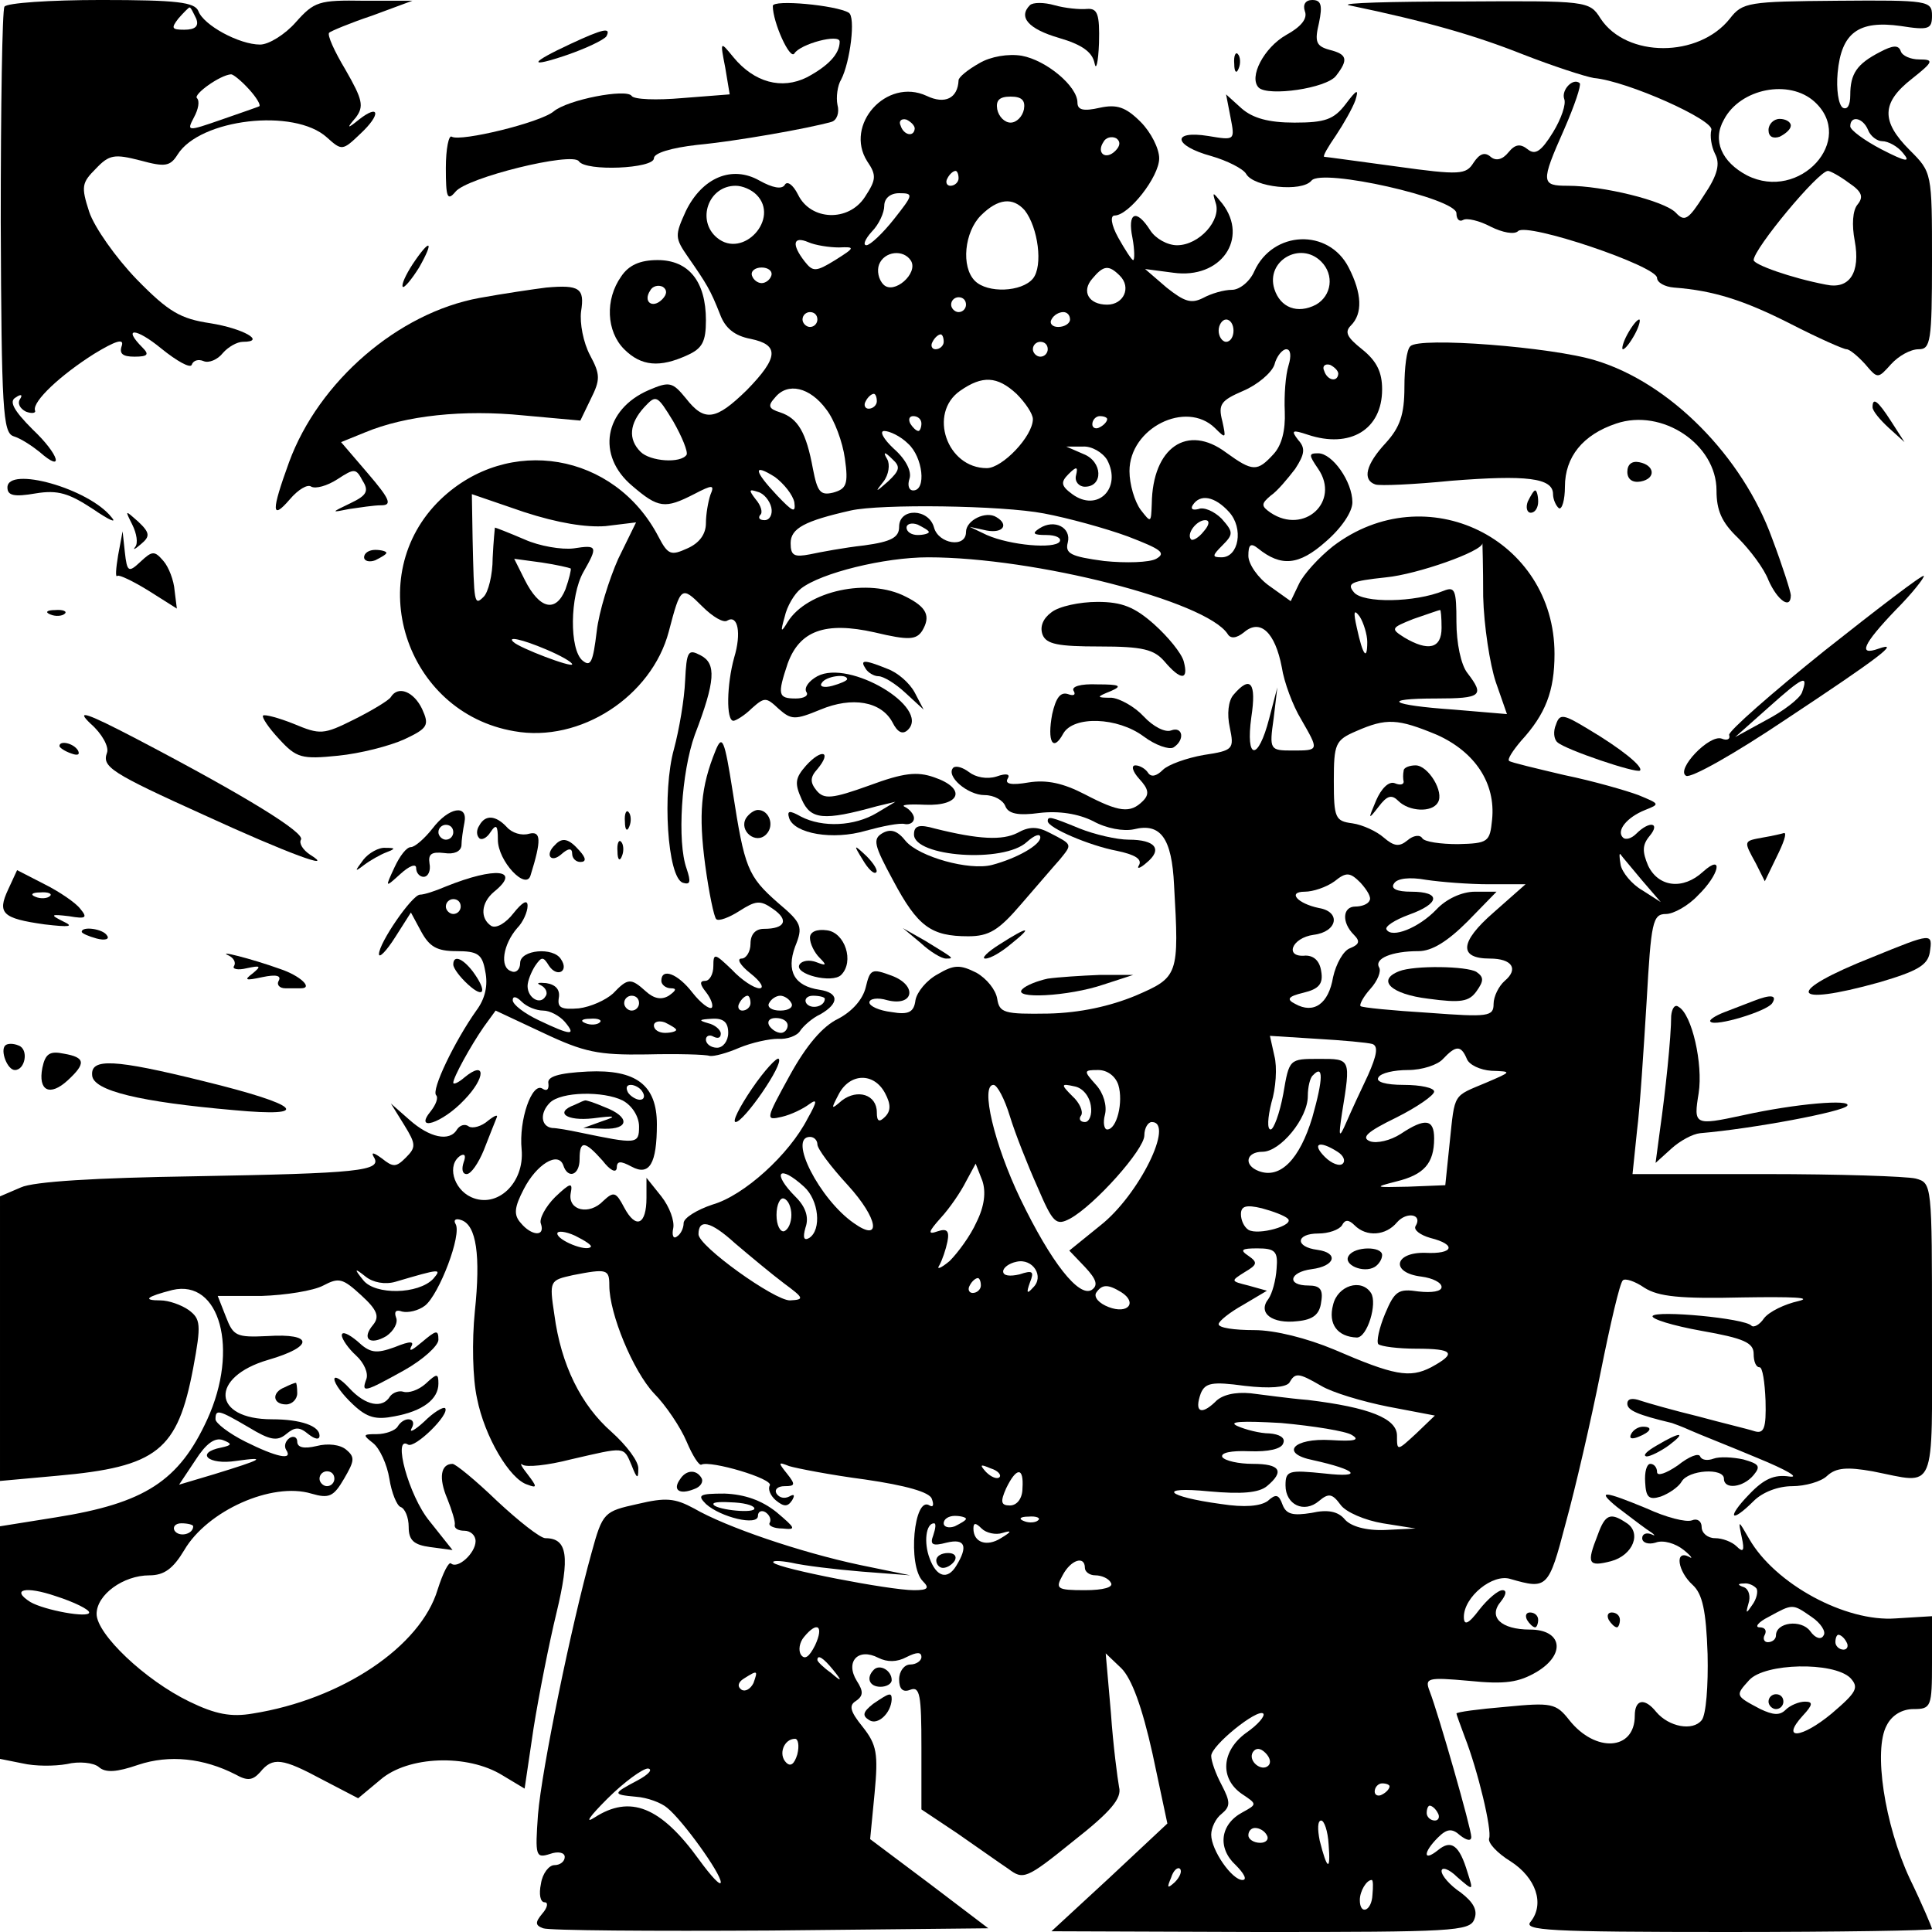 <?xml version="1.0" standalone="no"?>
<!DOCTYPE svg PUBLIC "-//W3C//DTD SVG 20010904//EN"
 "http://www.w3.org/TR/2001/REC-SVG-20010904/DTD/svg10.dtd">
<svg version="1.0" xmlns="http://www.w3.org/2000/svg"
 width="260pt" height="260pt" viewBox="0 0 260 260"
 preserveAspectRatio="xMidYMid meet">
<g transform="translate(0,260) scale(0.1,-0.1)"
fill="#000000" stroke="none">
<path d="M6 2591 c-3 -4 -5 -135 -5 -290 1 -253 3 -283 17 -288 10 -3 25 -13
35 -21 34 -30 27 -4 -9 30 -26 26 -32 38 -23 43 7 5 10 4 6 -2 -4 -6 0 -13 8
-17 8 -3 14 -2 12 2 -3 12 34 47 80 76 28 17 40 21 37 11 -4 -11 1 -15 17 -15
18 0 20 3 11 12 -28 28 -9 27 25 -1 21 -17 39 -27 41 -22 2 6 9 8 16 5 7 -3
19 2 26 11 7 8 19 15 27 15 32 0 0 18 -44 25 -40 6 -56 15 -99 59 -28 29 -57
70 -64 91 -11 34 -10 39 9 58 18 19 25 20 60 11 33 -9 40 -8 50 8 30 48 157
63 201 23 20 -18 21 -18 45 5 28 26 26 41 -2 19 -16 -13 -17 -12 -4 3 11 15 9
24 -14 64 -15 25 -25 47 -22 50 2 2 28 13 58 23 l54 20 -65 0 c-61 1 -67 -1
-92 -29 -14 -16 -36 -30 -48 -30 -28 0 -76 26 -83 45 -5 12 -28 15 -131 15
-69 0 -127 -4 -130 -9z m258 -16 c4 -10 -1 -15 -16 -15 -17 0 -18 2 -8 15 7 8
14 15 15 15 2 0 5 -7 9 -15z m71 -95 c10 -11 16 -21 14 -23 -2 -1 -25 -9 -51
-18 -46 -16 -47 -16 -37 3 6 11 8 22 4 26 -5 5 31 31 46 32 3 0 14 -9 24 -20z"/>
<path d="M1040 2592 c0 -22 23 -73 29 -64 8 13 61 27 61 16 0 -17 -16 -33 -44
-48 -34 -17 -71 -7 -99 27 -18 22 -18 22 -11 -14 l6 -36 -64 -5 c-34 -3 -65
-2 -68 3 -7 10 -86 -5 -105 -21 -18 -15 -125 -41 -137 -34 -4 3 -8 -16 -8 -42
0 -40 2 -45 13 -32 15 19 157 54 166 41 9 -14 101 -10 101 4 0 7 23 14 58 18
53 5 149 22 181 31 7 2 11 12 8 23 -2 10 0 26 5 34 12 23 20 85 10 90 -17 10
-102 18 -102 9z"/>
<path d="M1386 2593 c-16 -16 -2 -32 39 -44 31 -9 45 -19 48 -34 2 -11 5 1 6
27 1 39 -2 47 -16 46 -10 -1 -30 1 -44 5 -14 4 -29 4 -33 0z"/>
<path d="M1756 2585 c4 -10 -5 -21 -25 -32 -30 -17 -51 -57 -37 -71 13 -12 91
-1 104 16 17 22 15 29 -9 35 -18 5 -20 11 -14 36 5 24 3 31 -9 31 -9 0 -13 -6
-10 -15z"/>
<path d="M1815 2593 c106 -22 171 -41 234 -66 41 -16 84 -30 96 -32 45 -4 163
-57 158 -70 -2 -8 0 -22 5 -32 7 -13 4 -28 -15 -56 -21 -33 -26 -36 -38 -23
-16 16 -98 36 -145 36 -36 0 -37 4 -5 76 14 32 23 59 21 62 -9 8 -25 -9 -21
-21 3 -7 -4 -27 -15 -45 -16 -26 -24 -31 -34 -23 -10 8 -17 7 -26 -4 -8 -10
-17 -12 -24 -6 -8 7 -15 4 -23 -8 -10 -16 -18 -17 -104 -5 -52 7 -95 13 -97
13 -2 1 5 13 16 29 10 15 22 36 26 47 5 16 2 15 -13 -5 -16 -21 -28 -25 -69
-25 -35 0 -56 6 -71 19 l-21 19 6 -31 c6 -31 6 -31 -30 -25 -50 8 -47 -13 4
-27 21 -6 43 -17 47 -24 10 -18 75 -25 88 -9 14 17 195 -24 195 -44 0 -8 4
-12 9 -9 5 3 22 -1 37 -9 16 -8 32 -11 37 -6 12 12 187 -47 187 -63 0 -6 10
-12 23 -13 53 -4 94 -17 157 -49 37 -19 71 -34 75 -34 4 0 15 -9 25 -20 17
-20 17 -20 35 0 10 11 26 20 37 20 16 0 18 10 18 119 0 119 0 119 -30 149 -39
39 -38 64 3 96 29 23 30 26 10 26 -12 0 -23 5 -25 11 -3 9 -11 8 -28 -1 -31
-16 -40 -29 -40 -58 0 -14 -4 -20 -10 -17 -6 4 -9 25 -7 47 5 54 28 71 85 63
38 -6 42 -4 42 14 0 20 -5 21 -127 20 -120 -1 -128 -2 -145 -24 -42 -53 -139
-53 -174 0 -15 24 -18 24 -187 23 -95 0 -163 -2 -152 -5z m627 -130 c56 -51
-20 -135 -91 -99 -34 18 -47 47 -31 75 22 42 88 55 122 24z m72 -38 c3 -8 12
-15 19 -15 8 0 21 -7 28 -16 11 -13 4 -12 -29 5 -23 12 -42 26 -42 31 0 15 17
12 24 -5z m-26 -71 c18 -12 20 -19 12 -29 -7 -8 -8 -28 -4 -49 8 -43 -7 -66
-39 -59 -47 9 -97 27 -97 33 0 15 87 120 100 120 3 0 16 -7 28 -16z"/>
<path d="M2380 2425 c0 -9 6 -12 15 -9 8 4 15 10 15 15 0 5 -7 9 -15 9 -8 0
-15 -7 -15 -15z"/>
<path d="M768 2541 c-56 -26 -58 -33 -5 -15 26 9 49 20 53 25 7 13 -5 10 -48
-10z"/>
<path d="M1318 2515 c-16 -9 -28 -19 -28 -23 -1 -24 -18 -33 -43 -21 -54 25
-111 -39 -80 -88 13 -19 12 -25 -3 -48 -22 -34 -73 -32 -90 3 -7 14 -15 19
-18 13 -4 -6 -16 -4 -34 6 -37 21 -77 4 -99 -41 -15 -33 -15 -36 3 -62 25 -36
30 -44 43 -77 7 -19 20 -29 41 -33 39 -8 38 -25 -5 -69 -42 -41 -57 -43 -82
-11 -18 22 -22 23 -50 11 -60 -26 -71 -88 -22 -129 35 -30 44 -31 83 -11 25
13 28 13 22 -1 -3 -9 -6 -26 -6 -38 0 -15 -9 -27 -25 -34 -22 -10 -26 -9 -39
16 -59 113 -202 137 -293 50 -107 -103 -48 -287 99 -312 89 -16 185 47 208
134 16 61 17 62 45 34 14 -14 29 -23 34 -19 14 8 19 -17 9 -50 -10 -36 -11
-85 -1 -85 3 0 15 7 25 17 17 15 19 15 36 -1 17 -15 22 -15 56 -1 43 18 82 11
97 -17 7 -14 14 -17 21 -10 30 30 -79 95 -122 72 -11 -6 -18 -15 -15 -21 4 -5
-3 -9 -14 -9 -24 0 -25 5 -11 47 16 44 50 57 117 42 46 -11 56 -10 64 2 12 20
6 32 -22 46 -50 26 -133 8 -159 -34 -9 -15 -10 -14 -4 7 3 14 13 31 22 38 27
21 112 42 171 42 144 0 374 -59 403 -103 4 -7 12 -6 22 2 22 19 42 0 51 -47 3
-20 15 -52 26 -70 24 -42 25 -42 -12 -42 -30 0 -31 1 -25 43 l5 42 -11 -42
c-15 -58 -32 -56 -24 2 7 46 -1 57 -24 30 -7 -8 -9 -26 -5 -44 6 -29 5 -31
-35 -37 -23 -4 -48 -13 -55 -20 -9 -9 -16 -10 -20 -4 -3 5 -11 10 -17 10 -6 0
-4 -8 5 -18 13 -14 14 -21 5 -30 -17 -17 -32 -15 -78 9 -29 15 -51 20 -76 16
-23 -4 -32 -2 -28 5 4 6 -1 8 -15 3 -13 -4 -28 -1 -37 6 -8 6 -17 9 -21 6 -11
-11 19 -37 42 -37 13 0 25 -7 28 -15 4 -10 17 -13 46 -9 26 3 52 -1 72 -11 18
-10 41 -14 55 -11 36 9 51 -12 54 -75 7 -122 6 -124 -52 -149 -34 -14 -74 -23
-117 -24 -60 -1 -66 1 -69 20 -2 12 -14 27 -28 35 -22 11 -30 11 -52 -2 -15
-8 -28 -24 -30 -35 -2 -16 -9 -20 -32 -16 -17 2 -30 8 -30 13 0 5 11 7 24 3
36 -9 41 20 6 33 -27 10 -29 9 -35 -16 -4 -16 -18 -32 -37 -42 -21 -10 -43
-36 -65 -76 -33 -60 -33 -61 -11 -56 13 3 29 11 37 17 11 8 11 4 -2 -19 -25
-49 -86 -104 -128 -116 -21 -7 -39 -18 -39 -25 0 -7 -4 -15 -9 -18 -5 -4 -7 2
-5 11 2 10 -5 29 -16 43 l-20 25 0 -27 c0 -36 -14 -43 -30 -13 -11 21 -14 22
-28 9 -19 -20 -48 -13 -44 10 3 15 0 15 -21 -5 -13 -13 -22 -30 -19 -36 6 -18
-13 -16 -27 1 -10 11 -9 21 4 46 17 33 46 51 53 32 6 -19 22 -14 22 8 0 26 7
25 31 -2 10 -13 18 -17 19 -10 0 10 5 10 20 2 24 -13 34 4 34 57 0 53 -28 74
-93 71 -40 -2 -55 -7 -53 -16 1 -8 -2 -11 -8 -7 -14 9 -32 -42 -28 -82 4 -45
-33 -80 -68 -64 -24 11 -33 44 -14 56 6 3 7 -1 4 -9 -3 -9 -2 -16 4 -16 6 0
16 15 23 32 7 18 15 38 17 43 3 6 -2 4 -11 -3 -9 -8 -21 -11 -26 -8 -5 4 -12
2 -16 -4 -10 -17 -37 -11 -64 13 l-25 22 18 -29 c16 -26 16 -30 2 -44 -13 -13
-17 -13 -32 -1 -11 8 -15 9 -11 2 12 -19 -20 -22 -243 -26 -130 -2 -215 -7
-232 -15 l-28 -12 0 -191 0 -192 77 7 c135 12 162 34 183 145 11 59 10 66 -6
78 -10 7 -27 13 -38 13 -25 0 -19 5 16 14 64 15 90 -80 47 -174 -38 -83 -84
-113 -204 -132 l-75 -12 0 -157 0 -156 30 -6 c17 -4 43 -4 60 -1 16 4 36 2 43
-4 9 -8 24 -7 53 3 42 14 88 9 131 -13 16 -9 23 -8 33 3 17 21 30 19 84 -10
l48 -25 30 25 c37 32 117 35 164 6 l30 -18 12 81 c7 44 21 115 31 156 18 75
15 100 -15 100 -7 0 -36 23 -65 50 -29 28 -56 50 -60 50 -16 0 -19 -19 -7 -47
6 -15 11 -31 10 -35 -1 -5 5 -8 13 -8 8 0 15 -6 15 -14 0 -16 -24 -38 -33 -30
-3 3 -11 -13 -18 -35 -23 -77 -129 -148 -249 -167 -29 -5 -50 -1 -85 16 -60
29 -125 91 -125 118 0 26 36 52 71 52 20 0 32 9 47 34 31 53 118 92 171 76 24
-7 30 -4 44 20 14 24 15 29 3 39 -8 7 -25 9 -40 5 -17 -4 -26 -2 -26 6 0 6 -5
8 -10 5 -6 -4 -8 -11 -5 -16 10 -15 -13 -10 -55 11 -22 11 -40 25 -40 30 0 14
4 13 45 -11 28 -17 38 -19 50 -9 12 10 18 10 30 0 9 -7 15 -8 15 -2 0 13 -25
22 -64 22 -81 0 -84 57 -5 80 62 18 61 36 -1 32 -42 -2 -46 0 -56 26 l-11 28
59 0 c32 1 70 7 83 14 21 11 26 10 51 -13 22 -20 25 -29 16 -40 -16 -19 -4
-28 18 -15 10 7 16 18 13 25 -3 8 0 11 8 8 8 -2 22 1 31 8 19 15 50 96 41 110
-3 5 0 8 8 5 20 -7 26 -47 18 -123 -4 -40 -3 -90 3 -117 10 -51 44 -109 68
-116 13 -5 13 -3 0 14 -8 10 -11 16 -7 13 5 -4 34 -1 65 7 74 17 71 18 82 -8
7 -18 9 -19 9 -5 1 10 -16 32 -36 50 -41 36 -68 90 -77 158 -7 46 -6 46 25 53
46 9 49 8 49 -14 0 -38 32 -115 60 -145 16 -16 36 -46 44 -65 8 -19 17 -33 20
-31 12 6 97 -19 92 -28 -3 -5 1 -14 8 -20 11 -9 16 -9 22 0 4 7 3 9 -4 5 -6
-3 -13 -2 -17 4 -3 5 1 10 11 10 14 0 15 2 3 17 -12 15 -12 16 3 10 10 -3 56
-12 102 -18 55 -8 87 -17 90 -26 3 -8 2 -12 -3 -9 -21 14 -30 -81 -9 -102 9
-9 7 -12 -12 -12 -33 0 -182 29 -189 37 -3 3 8 3 24 0 17 -4 59 -9 95 -12 l65
-5 -68 14 c-80 17 -180 51 -223 76 -26 14 -38 15 -76 6 -45 -10 -47 -11 -62
-66 -27 -97 -67 -291 -72 -352 -4 -56 -3 -59 16 -53 11 4 20 2 20 -4 0 -6 -6
-11 -14 -11 -7 0 -16 -11 -18 -25 -3 -14 -1 -25 5 -25 5 0 4 -7 -3 -15 -10
-12 -10 -16 1 -20 8 -3 146 -4 307 -3 l292 3 -79 60 -80 60 6 62 c5 53 3 65
-16 89 -17 21 -19 29 -9 35 10 7 10 13 1 27 -16 26 2 45 29 31 12 -6 25 -6 38
1 14 7 20 7 20 0 0 -5 -7 -10 -15 -10 -8 0 -15 -9 -15 -20 0 -13 5 -18 15 -14
13 5 15 -7 15 -77 l0 -84 48 -32 c26 -18 57 -40 69 -48 20 -15 24 -14 87 37
51 40 66 58 62 73 -2 11 -8 56 -11 100 l-7 80 21 -20 c14 -14 28 -52 42 -115
l20 -94 -78 -73 -78 -72 281 -1 c258 0 282 1 288 17 5 12 -1 23 -18 36 -15 10
-26 23 -26 29 0 6 10 3 21 -8 22 -19 22 -19 14 6 -11 37 -22 45 -40 30 -20
-16 -20 -3 0 17 12 12 19 13 30 3 9 -7 15 -8 15 -2 0 11 -44 165 -56 196 -7
18 -3 19 53 14 49 -5 67 -2 91 12 40 24 34 57 -9 57 -39 0 -57 17 -39 38 7 9
8 15 2 15 -6 0 -20 -12 -31 -26 -15 -20 -21 -22 -21 -10 0 27 39 59 63 51 49
-14 51 -13 74 75 13 47 34 138 47 203 13 65 26 121 30 124 3 3 16 -1 29 -10
19 -12 48 -15 133 -13 65 1 95 0 74 -5 -18 -4 -39 -14 -46 -23 -6 -9 -14 -13
-17 -10 -9 10 -128 21 -133 13 -2 -4 27 -13 66 -20 57 -10 70 -16 70 -31 0
-10 3 -18 8 -18 4 0 7 -20 8 -45 1 -37 -2 -45 -15 -41 -9 3 -43 11 -76 20 -33
8 -68 18 -77 21 -11 4 -18 3 -18 -4 0 -9 14 -15 60 -26 3 -1 14 -5 25 -10 11
-5 52 -21 90 -37 39 -16 58 -27 43 -25 -20 3 -34 -3 -54 -24 -31 -32 -25 -40
6 -9 12 12 33 20 52 20 17 0 39 6 47 14 12 11 27 12 61 6 87 -17 80 -34 80
189 0 198 0 199 -22 205 -13 3 -103 6 -202 6 l-179 0 6 58 c4 31 9 110 13 175
6 106 8 117 26 117 10 0 30 11 43 25 29 28 35 57 7 32 -27 -25 -60 -21 -74 8
-8 19 -8 28 2 40 15 18 0 21 -18 3 -6 -6 -14 -9 -18 -5 -9 9 5 27 30 37 20 8
20 8 -9 20 -16 6 -61 19 -100 27 -38 9 -72 17 -74 19 -3 2 5 14 16 27 33 36
45 67 45 117 0 155 -173 240 -298 145 -19 -15 -40 -38 -46 -51 l-11 -23 -28
20 c-16 11 -29 30 -29 41 0 15 3 18 13 10 31 -25 55 -23 91 9 21 18 36 40 36
53 0 28 -27 66 -46 66 -13 0 -13 -2 0 -21 30 -44 -19 -89 -64 -59 -13 9 -13
12 0 23 9 6 23 23 33 36 13 20 14 28 4 39 -10 13 -8 14 13 7 57 -19 100 7 100
61 0 23 -7 38 -27 54 -20 16 -24 23 -15 32 16 16 15 43 -3 78 -27 53 -102 50
-127 -5 -6 -14 -20 -25 -30 -25 -11 0 -28 -5 -39 -11 -16 -8 -25 -5 -49 14
l-29 25 38 -5 c64 -9 102 46 66 93 -13 16 -14 17 -9 1 8 -23 -22 -57 -52 -57
-13 0 -29 9 -36 20 -19 30 -31 24 -24 -10 3 -16 3 -30 1 -30 -2 0 -11 14 -20
30 -10 18 -11 30 -5 30 19 0 60 52 60 77 0 13 -11 35 -25 49 -20 20 -32 24
-55 19 -22 -5 -30 -3 -30 7 0 22 -42 57 -75 63 -18 3 -42 -1 -57 -10z m60 -62
c-2 -10 -10 -18 -18 -18 -8 0 -16 8 -18 18 -2 12 3 17 18 17 15 0 20 -5 18
-17z m-147 -26 c-1 -12 -15 -9 -19 4 -3 6 1 10 8 8 6 -3 11 -8 11 -12z m270
-30 c-13 -13 -26 -3 -16 12 3 6 11 8 17 5 6 -4 6 -10 -1 -17z m-211 -37 c0 -5
-5 -10 -11 -10 -5 0 -7 5 -4 10 3 6 8 10 11 10 2 0 4 -4 4 -10z m-272 -22 c32
-32 -18 -87 -53 -58 -28 23 -12 70 25 70 9 0 21 -5 28 -12z m185 -33 c-15 -19
-32 -35 -37 -35 -5 0 -2 8 7 18 10 10 17 26 17 35 0 10 8 17 20 17 20 0 19 -2
-7 -35z m176 12 c18 -23 25 -75 11 -92 -15 -18 -61 -20 -78 -3 -19 19 -14 66
8 88 23 23 43 25 59 7z m-250 -50 c22 1 22 0 -5 -17 -26 -16 -30 -16 -41 -2
-18 23 -16 35 5 26 9 -4 28 -7 41 -7z m97 -18 c10 -17 -23 -46 -37 -32 -7 7
-9 19 -6 27 7 18 33 21 43 5z m552 -1 c18 -18 14 -46 -7 -58 -25 -13 -48 -4
-56 21 -12 38 35 65 63 37z m-740 -19 c-2 -6 -8 -10 -13 -10 -5 0 -11 4 -13
10 -2 6 4 11 13 11 9 0 15 -5 13 -11z m469 0 c16 -16 5 -39 -17 -39 -25 0 -35
18 -20 35 15 18 22 19 37 4z m-207 -39 c0 -5 -4 -10 -10 -10 -5 0 -10 5 -10
10 0 6 5 10 10 10 6 0 10 -4 10 -10z m-200 -20 c0 -5 -4 -10 -10 -10 -5 0 -10
5 -10 10 0 6 5 10 10 10 6 0 10 -4 10 -10z m340 0 c0 -5 -7 -10 -16 -10 -8 0
-12 5 -9 10 3 6 10 10 16 10 5 0 9 -4 9 -10z m220 -15 c0 -8 -4 -15 -10 -15
-5 0 -10 7 -10 15 0 8 5 15 10 15 6 0 10 -7 10 -15z m-390 -15 c0 -5 -5 -10
-11 -10 -5 0 -7 5 -4 10 3 6 8 10 11 10 2 0 4 -4 4 -10z m140 -10 c0 -5 -4
-10 -10 -10 -5 0 -10 5 -10 10 0 6 5 10 10 10 6 0 10 -4 10 -10z m324 -22 c-4
-13 -6 -40 -5 -62 1 -25 -4 -45 -15 -57 -22 -24 -28 -24 -64 2 -52 39 -99 7
-100 -69 -1 -26 -1 -26 -15 -8 -8 11 -15 34 -15 52 0 58 76 96 115 58 15 -15
15 -14 10 9 -6 23 -2 28 28 41 19 8 38 24 42 35 3 12 11 21 16 21 6 0 7 -9 3
-22z m67 -11 c-1 -12 -15 -9 -19 4 -3 6 1 10 8 8 6 -3 11 -8 11 -12z m-433
-27 c12 -12 22 -27 22 -34 0 -23 -41 -66 -62 -66 -54 0 -79 74 -36 104 30 21
50 20 76 -4z m-256 -21 c11 -14 22 -44 25 -66 5 -35 2 -41 -16 -46 -17 -4 -21
1 -27 32 -9 49 -20 68 -44 76 -16 5 -17 9 -7 20 17 21 47 14 69 -16z m-188
-61 c-8 -12 -49 -9 -62 4 -17 17 -15 38 5 60 16 17 17 17 39 -19 12 -21 20
-41 18 -45z m256 72 c0 -5 -5 -10 -11 -10 -5 0 -7 5 -4 10 3 6 8 10 11 10 2 0
4 -4 4 -10z m60 -30 c0 -5 -2 -10 -4 -10 -3 0 -8 5 -11 10 -3 6 -1 10 4 10 6
0 11 -4 11 -10z m250 6 c0 -3 -4 -8 -10 -11 -5 -3 -10 -1 -10 4 0 6 5 11 10
11 6 0 10 -2 10 -4z m-268 -33 c20 -18 25 -63 7 -63 -6 0 -8 7 -5 16 3 9 -4
25 -21 40 -14 13 -20 24 -13 24 7 0 22 -7 32 -17z m268 -22 c20 -38 -13 -71
-47 -46 -15 11 -16 16 -5 27 11 11 13 10 10 -2 -2 -8 4 -15 12 -15 25 0 24 34
-2 44 l-23 10 22 0 c12 1 27 -8 33 -18z m-295 -29 c-17 -15 -18 -15 -6 0 7 9
9 23 5 30 -6 10 -4 11 7 0 11 -10 10 -15 -6 -30z m-126 -28 c2 -15 -2 -13 -23
9 -32 34 -33 44 -3 25 12 -9 24 -24 26 -34z m-254 -32 l41 5 -24 -49 c-12 -27
-26 -71 -29 -98 -5 -41 -8 -48 -19 -39 -18 15 -17 87 1 119 20 35 19 37 -13
32 -16 -2 -46 3 -66 12 -21 9 -39 16 -40 16 0 0 -2 -19 -3 -41 0 -23 -6 -46
-12 -52 -13 -13 -13 -9 -15 78 l-1 60 70 -24 c46 -15 84 -21 110 -19z m223 25
c2 -9 -2 -17 -9 -17 -7 0 -9 3 -6 7 4 3 1 13 -6 21 -10 13 -9 14 3 10 8 -2 16
-12 18 -21z m616 -6 c20 -22 13 -61 -10 -61 -13 0 -13 2 1 16 15 15 15 18 -1
36 -10 10 -24 16 -31 13 -8 -2 -11 0 -8 5 10 16 30 12 49 -9z m-249 -2 c32 -6
83 -20 113 -31 44 -17 52 -22 38 -30 -9 -5 -41 -6 -70 -3 -45 6 -53 10 -49 25
5 20 -18 32 -38 19 -11 -7 -8 -9 9 -9 13 0 21 -4 18 -9 -7 -10 -66 -5 -98 9
l-23 11 23 -5 c22 -4 30 8 13 18 -14 9 -41 -4 -41 -20 0 -22 -37 -16 -43 6 -7
26 -47 27 -47 1 0 -14 -10 -20 -47 -25 -27 -3 -59 -9 -73 -12 -21 -4 -26 -2
-26 15 0 20 19 30 81 44 40 9 203 7 260 -4z m-155 -25 c0 -2 -7 -4 -15 -4 -8
0 -15 4 -15 10 0 5 7 7 15 4 8 -4 15 -8 15 -10z m370 1 c-7 -9 -15 -13 -17
-11 -7 7 7 26 19 26 6 0 6 -6 -2 -15z m376 -88 c1 -39 9 -91 17 -115 l15 -43
-71 6 c-87 6 -100 15 -24 15 61 0 65 4 42 34 -9 11 -15 41 -15 69 0 43 -2 48
-17 42 -39 -16 -109 -17 -121 -2 -10 12 -4 15 43 20 42 4 130 35 130 46 0 0 1
-32 1 -72z m-1228 38 c1 -1 -2 -14 -7 -28 -13 -32 -35 -27 -55 13 l-14 28 37
-5 c20 -3 37 -7 39 -8z m1072 -99 c0 -26 -6 -18 -14 19 -5 22 -4 26 4 15 5 -8
10 -24 10 -34z m100 19 c0 -28 -18 -32 -50 -13 -19 12 -18 13 12 25 18 6 34
12 36 12 1 1 2 -10 2 -24z m-1205 -29 c19 -8 35 -17 35 -20 0 -5 -71 22 -79
30 -9 8 11 4 44 -10z m405 -40 c0 -2 -9 -6 -20 -9 -11 -3 -18 -1 -14 4 5 9 34
13 34 5z m794 -75 c51 -23 79 -65 74 -114 -3 -30 -5 -32 -46 -33 -23 0 -45 3
-48 8 -3 5 -12 4 -20 -3 -11 -9 -18 -8 -32 4 -9 8 -28 17 -42 19 -23 3 -25 7
-25 57 0 50 2 55 30 67 41 18 56 17 109 -5z m276 -196 l25 -29 -25 16 c-14 8
-27 24 -29 34 -2 11 -2 17 0 14 2 -3 15 -18 29 -35z m-367 -27 c-2 -5 -11 -8
-19 -8 -17 0 -19 -21 -2 -38 9 -9 7 -13 -5 -18 -9 -3 -19 -21 -23 -39 -6 -36
-26 -50 -51 -36 -12 6 -10 10 11 15 21 5 27 12 24 29 -2 14 -10 21 -21 21 -29
-3 -19 24 11 28 32 4 37 31 7 36 -29 6 -43 22 -19 22 11 0 29 6 40 14 16 13
21 12 35 -2 9 -10 15 -20 12 -24z m161 22 l49 0 -43 -38 c-46 -40 -47 -62 -5
-62 30 0 39 -14 20 -30 -8 -7 -15 -21 -15 -31 0 -17 -7 -18 -87 -12 -49 3 -90
7 -92 9 -2 2 4 13 13 23 10 11 15 24 12 29 -7 12 17 22 53 22 18 0 39 13 66
40 l39 40 -29 0 c-18 0 -39 -10 -52 -24 -24 -25 -60 -39 -67 -27 -3 4 11 13
30 20 42 15 44 31 3 31 -19 0 -28 4 -23 11 4 7 21 9 43 5 20 -3 58 -6 85 -6z
m-157 -215 c8 -3 6 -15 -6 -42 -10 -21 -23 -49 -29 -63 -10 -23 -11 -21 -6 12
12 74 12 73 -31 73 -40 0 -40 0 -48 -47 -5 -27 -13 -48 -17 -48 -5 0 -4 16 1
36 6 19 8 48 4 63 l-6 27 63 -4 c35 -2 68 -5 75 -7z m127 -20 c3 -8 18 -15 33
-16 28 -1 28 -1 -7 -16 -45 -19 -42 -13 -49 -80 l-6 -58 -50 -2 c-45 -1 -47
-1 -16 7 37 9 51 24 51 58 0 26 -12 28 -45 6 -14 -9 -32 -13 -41 -10 -13 5 -4
13 35 32 28 14 51 30 51 35 0 5 -18 9 -41 9 -24 0 -38 4 -34 10 3 6 21 10 40
10 19 0 40 7 47 15 17 18 24 19 32 0z m-469 -35 c7 -23 -2 -60 -15 -60 -4 0
-6 9 -3 20 3 12 -2 29 -12 40 -17 19 -17 20 3 20 12 0 23 -8 27 -20z m261 -44
c-17 -56 -43 -83 -72 -72 -21 8 -17 26 5 26 24 0 61 45 61 75 0 12 3 25 7 28
14 15 14 -4 -1 -57z m-575 33 c8 -15 8 -24 0 -32 -8 -8 -11 -6 -11 6 0 24 -26
32 -47 16 -15 -13 -15 -12 -4 9 15 28 47 29 62 1z m-326 1 c3 -5 2 -10 -4 -10
-5 0 -13 5 -16 10 -3 6 -2 10 4 10 5 0 13 -4 16 -10z m494 -32 c7 -23 24 -66
37 -95 21 -49 25 -53 44 -43 33 18 100 93 100 112 0 10 5 18 10 18 31 0 -17
-98 -69 -139 l-42 -34 21 -22 c16 -17 18 -25 9 -31 -17 -10 -54 36 -96 123
-35 73 -54 153 -36 153 5 0 15 -19 22 -42z m109 14 c2 -12 -2 -22 -8 -22 -6 0
-9 4 -5 9 3 5 -2 17 -12 26 -16 16 -15 17 3 13 11 -2 20 -13 22 -26z m-630 7
c13 -7 22 -22 22 -35 0 -24 -3 -24 -80 -8 -14 3 -31 6 -37 6 -15 2 -17 20 -3
34 15 15 72 16 98 3z m262 -59 c0 -6 18 -30 41 -55 41 -45 46 -78 8 -51 -46
32 -89 116 -59 116 6 0 10 -5 10 -10z m700 -10 c8 -5 11 -12 7 -16 -4 -4 -15
0 -24 9 -18 18 -8 23 17 7z m-486 -95 c-8 -18 -25 -41 -36 -52 -12 -10 -18
-12 -14 -6 4 7 9 22 11 32 3 15 -1 18 -13 14 -14 -5 -13 -1 4 18 12 13 27 35
34 49 l13 24 9 -23 c5 -15 3 -34 -8 -56z m-232 48 c20 -18 24 -58 7 -69 -7 -4
-9 0 -5 14 5 14 0 28 -13 41 -33 33 -23 45 11 14z m-17 -38 c0 -10 -4 -20 -10
-22 -5 -1 -10 8 -10 22 0 14 5 24 10 22 6 -2 10 -12 10 -22z m668 -5 c10 -9
-40 -23 -53 -15 -6 4 -10 13 -10 21 0 11 7 13 28 8 15 -4 31 -10 35 -14z m172
-10 c-3 -5 6 -12 20 -16 36 -9 31 -22 -7 -20 -42 1 -47 -27 -5 -32 15 -2 27
-8 27 -14 0 -6 -13 -8 -31 -6 -27 4 -32 1 -45 -30 -8 -19 -12 -38 -9 -41 4 -3
26 -6 51 -6 50 0 55 -6 20 -25 -29 -15 -50 -11 -131 24 -36 15 -79 26 -107 26
-27 0 -48 3 -48 8 0 4 15 16 33 26 l32 19 -25 7 c-24 6 -24 6 -5 18 17 10 18
13 5 22 -12 8 -9 10 12 10 24 0 28 -4 26 -27 -1 -16 -6 -34 -11 -41 -15 -19 5
-34 39 -30 21 2 30 9 32 26 3 17 -2 22 -17 22 -30 0 -26 18 4 22 32 4 37 22 8
26 -31 4 -29 22 1 22 14 0 28 5 32 11 4 8 9 8 17 0 16 -16 42 -14 57 4 13 15
35 11 25 -5z m-850 -77 c27 -20 28 -22 8 -23 -21 0 -123 73 -123 89 0 21 16
18 49 -12 20 -17 50 -42 66 -54z m-260 49 c-6 -7 -45 9 -45 18 0 4 11 3 24 -3
14 -7 23 -13 21 -15z m595 -55 c-8 -9 -9 -7 -4 7 6 15 4 17 -14 11 -13 -3 -22
-2 -22 4 0 5 8 11 18 13 22 5 38 -20 22 -35z m-858 8 c61 18 63 18 51 4 -20
-21 -78 -22 -94 -2 -13 16 -12 17 3 5 10 -8 26 -11 40 -7z m788 -5 c0 -5 -5
-10 -11 -10 -5 0 -7 5 -4 10 3 6 8 10 11 10 2 0 4 -4 4 -10z m189 -9 c22 -14
9 -30 -17 -20 -13 5 -20 13 -17 19 8 12 16 12 34 1z m269 -126 c15 -9 55 -21
90 -28 l63 -12 -25 -24 c-26 -24 -26 -24 -26 -3 0 23 -37 38 -120 48 -25 2
-60 7 -77 9 -21 2 -39 -2 -48 -12 -19 -18 -28 -13 -19 12 6 14 15 16 59 10 34
-4 55 -2 60 4 8 14 12 14 43 -4z m41 -66 c12 -7 4 -9 -28 -7 -51 3 -69 -18
-24 -27 59 -13 69 -24 16 -18 -49 5 -53 4 -53 -16 0 -26 25 -38 45 -21 13 11
18 10 29 -5 7 -10 33 -21 57 -25 l44 -7 -41 -2 c-26 -1 -46 5 -54 14 -9 11
-23 14 -45 9 -25 -4 -34 -2 -39 11 -5 14 -9 15 -20 5 -10 -7 -31 -9 -63 -4
-74 10 -87 24 -16 17 44 -4 67 -2 78 7 24 20 18 30 -19 30 -19 0 -37 4 -41 9
-3 6 12 9 36 8 26 -1 44 3 46 11 3 7 -5 12 -19 13 -12 0 -32 5 -43 10 -13 6 6
7 59 4 44 -4 87 -11 95 -16z m-1521 -17 c-36 -7 -18 -24 20 -18 43 6 35 2 -30
-18 l-47 -14 22 33 c14 22 26 31 37 27 13 -5 12 -7 -2 -10z m1047 -40 c-3 -3
-11 0 -18 7 -9 10 -8 11 6 5 10 -3 15 -9 12 -12z m-895 -2 c0 -5 -4 -10 -10
-10 -5 0 -10 5 -10 10 0 6 5 10 10 10 6 0 10 -4 10 -10z m926 -13 c0 -13 -7
-23 -17 -23 -12 0 -13 5 -5 23 14 29 24 29 22 0z m-76 -41 c0 -2 -7 -6 -15
-10 -8 -3 -15 -1 -15 4 0 6 7 10 15 10 8 0 15 -2 15 -4z m97 -2 c-3 -3 -12 -4
-19 -1 -8 3 -5 6 6 6 11 1 17 -2 13 -5z m-1137 -8 c0 -11 -19 -15 -25 -6 -3 5
1 10 9 10 9 0 16 -2 16 -4z m996 -12 c-5 -13 -1 -15 18 -10 25 6 29 -5 13 -31
-12 -20 -27 -15 -36 10 -8 21 -5 47 6 47 3 0 2 -7 -1 -16z m93 3 c13 4 13 2
-2 -7 -19 -12 -37 -6 -37 13 0 8 3 8 11 0 6 -6 19 -9 28 -6z m111 -47 c0 -5 6
-10 14 -10 8 0 18 -4 21 -10 4 -6 -10 -10 -35 -10 -38 0 -40 2 -30 20 11 21
30 27 30 10z m-1340 -60 c0 -8 -60 3 -79 14 -27 17 -7 22 34 8 25 -8 45 -18
45 -22z m977 -44 c-8 -16 -14 -20 -19 -13 -4 6 -2 17 4 24 18 22 27 15 15 -11z
m24 -33 c13 -16 12 -17 -3 -4 -10 7 -18 15 -18 17 0 8 8 3 21 -13z m-107 -18
c-4 -8 -11 -12 -16 -9 -6 4 -5 10 3 15 19 12 19 11 13 -6z m663 -67 c-33 -24
-36 -61 -6 -82 21 -14 21 -14 1 -25 -30 -16 -34 -48 -9 -71 11 -11 16 -20 9
-20 -14 0 -42 40 -42 61 0 9 6 22 14 28 12 10 12 16 0 39 -8 15 -14 32 -14 39
0 14 62 64 70 57 3 -3 -7 -15 -23 -26z m-604 -29 c-4 -13 -9 -17 -15 -11 -11
11 -3 32 12 32 4 0 6 -9 3 -21z m634 -15 c-9 -9 -28 6 -21 18 4 6 10 6 17 -1
6 -6 8 -13 4 -17z m-849 -20 c-34 -18 -34 -19 -2 -22 15 -1 34 -8 42 -15 21
-17 72 -88 72 -100 0 -6 -13 8 -29 30 -52 72 -93 88 -141 57 -14 -9 -6 2 17
25 23 23 48 41 55 41 7 -1 1 -8 -14 -16z m1012 -8 c0 -3 -4 -8 -10 -11 -5 -3
-10 -1 -10 4 0 6 5 11 10 11 6 0 10 -2 10 -4z m65 -36 c3 -5 1 -10 -4 -10 -6
0 -11 5 -11 10 0 6 2 10 4 10 3 0 8 -4 11 -10z m-147 -42 c3 -37 -2 -35 -12 5
-3 15 -3 27 2 27 4 0 9 -14 10 -32z m-83 12 c3 -5 -1 -10 -9 -10 -9 0 -16 5
-16 10 0 6 4 10 9 10 6 0 13 -4 16 -10z m-124 -63 c-10 -9 -11 -8 -5 6 3 10 9
15 12 12 3 -3 0 -11 -7 -18z m266 -17 c-1 -22 -17 -28 -17 -7 0 12 9 27 16 27
2 0 2 -9 1 -20z"/>
<path d="M1889 1563 c-1 -5 -1 -11 0 -15 0 -4 -5 -5 -12 -2 -8 3 -18 -7 -25
-23 -11 -26 -11 -27 3 -9 12 16 18 17 27 8 14 -14 45 -16 53 -2 9 14 -13 50
-30 50 -8 0 -16 -3 -16 -7z"/>
<path d="M1883 1293 c-31 -12 -11 -31 39 -37 44 -6 55 -4 65 10 10 14 10 19 0
26 -13 8 -84 9 -104 1z"/>
<path d="M773 1113 c-27 -10 -11 -22 25 -18 31 4 33 3 12 -4 l-25 -9 28 -1
c34 -1 35 16 1 29 -14 6 -26 10 -27 9 -1 0 -8 -3 -14 -6z"/>
<path d="M1815 910 c-8 -12 20 -24 35 -15 5 3 10 10 10 16 0 12 -37 12 -45 -1z"/>
<path d="M1794 844 c-7 -26 6 -43 32 -44 14 0 28 46 19 60 -13 20 -45 10 -51
-16z"/>
<path d="M1260 500 c0 -5 4 -10 9 -10 6 0 13 5 16 10 3 6 -1 10 -9 10 -9 0
-16 -4 -16 -10z"/>
<path d="M1661 2514 c0 -11 3 -14 6 -6 3 7 2 16 -1 19 -3 4 -6 -2 -5 -13z"/>
<path d="M555 2244 c-9 -14 -15 -27 -13 -30 2 -2 12 10 22 26 21 37 15 40 -9
4z"/>
<path d="M836 2228 c-22 -31 -20 -74 4 -98 23 -23 48 -25 85 -8 20 9 25 18 25
47 0 52 -23 81 -65 81 -24 0 -39 -7 -49 -22z m55 -31 c-13 -13 -26 -3 -16 12
3 6 11 8 17 5 6 -4 6 -10 -1 -17z"/>
<path d="M735 2213 c-16 -2 -57 -8 -90 -14 -109 -20 -216 -112 -256 -221 -24
-66 -24 -79 1 -50 11 13 24 21 29 17 6 -3 21 1 35 10 23 15 25 15 34 -2 9 -14
5 -20 -16 -30 -27 -13 -27 -13 -2 -8 14 2 33 5 43 5 15 0 12 8 -18 43 l-36 42
32 13 c55 23 133 31 213 23 l77 -7 14 29 c13 26 13 33 -1 59 -9 17 -14 43 -12
59 5 31 -2 36 -47 32z"/>
<path d="M2190 2150 c-6 -11 -8 -20 -6 -20 3 0 10 9 16 20 6 11 8 20 6 20 -3
0 -10 -9 -16 -20z"/>
<path d="M1898 2134 c-5 -4 -8 -29 -8 -55 0 -37 -6 -54 -25 -75 -27 -29 -32
-50 -14 -56 6 -2 52 0 102 5 101 8 137 4 137 -18 0 -7 4 -16 8 -19 4 -2 8 11
8 29 0 40 24 70 69 85 62 21 135 -28 135 -90 0 -27 7 -43 29 -64 16 -16 35
-41 41 -57 12 -27 30 -40 30 -20 0 4 -11 39 -25 76 -40 111 -138 210 -238 240
-58 18 -238 32 -249 19z"/>
<path d="M2520 2052 c0 -5 10 -17 22 -28 l21 -19 -18 28 c-18 28 -25 33 -25
19z"/>
<path d="M2190 1965 c0 -10 7 -15 18 -13 21 4 19 22 -2 26 -10 2 -16 -3 -16
-13z"/>
<path d="M10 1944 c0 -11 9 -13 38 -8 30 5 45 0 77 -21 22 -15 33 -20 25 -11
-31 39 -140 69 -140 40z"/>
<path d="M2056 1925 c-3 -8 -1 -15 4 -15 6 0 10 7 10 15 0 8 -2 15 -4 15 -2 0
-6 -7 -10 -15z"/>
<path d="M178 1894 c6 -12 8 -25 4 -30 -4 -5 0 -3 8 4 12 10 12 15 -4 30 -18
16 -18 16 -8 -4z"/>
<path d="M159 1853 c-3 -18 -4 -31 -1 -28 2 2 21 -7 42 -20 l38 -24 -3 24 c-1
14 -8 32 -15 40 -12 14 -15 14 -31 -1 -16 -15 -18 -14 -21 13 l-3 28 -6 -32z"/>
<path d="M490 1850 c0 -5 7 -7 15 -4 8 4 15 8 15 10 0 2 -7 4 -15 4 -8 0 -15
-4 -15 -10z"/>
<path d="M2455 1724 c-71 -57 -129 -108 -128 -113 2 -6 -3 -8 -10 -5 -17 6
-62 -42 -48 -50 6 -4 66 30 133 75 127 84 157 107 126 96 -28 -10 -21 6 23 52
23 23 39 44 38 46 -2 2 -62 -44 -134 -101z m-30 -56 c-3 -8 -25 -25 -48 -37
l-42 -23 45 40 c47 42 54 45 45 20z"/>
<path d="M1415 1776 c-11 -8 -16 -19 -12 -30 5 -13 21 -16 77 -16 58 0 73 -4
87 -20 22 -26 33 -26 26 0 -3 11 -21 33 -40 50 -26 23 -43 30 -76 30 -24 0
-52 -6 -62 -14z"/>
<path d="M68 1773 c7 -3 16 -2 19 1 4 3 -2 6 -13 5 -11 0 -14 -3 -6 -6z"/>
<path d="M922 1684 c-1 -25 -8 -66 -15 -92 -16 -57 -9 -173 12 -180 10 -3 11
1 5 19 -13 36 -7 130 11 180 28 73 29 96 8 107 -17 9 -19 6 -21 -34z"/>
<path d="M1165 1700 c3 -5 11 -10 17 -10 7 0 23 -10 36 -22 l25 -23 -12 23
c-7 13 -23 27 -37 32 -32 13 -37 12 -29 0z"/>
<path d="M1445 1670 c3 -5 0 -7 -8 -4 -10 3 -16 -5 -21 -27 -7 -37 1 -52 15
-26 14 24 73 22 108 -4 16 -12 34 -18 40 -15 16 10 13 29 -3 23 -8 -3 -24 5
-37 19 -12 13 -32 24 -43 25 -21 0 -21 1 -1 9 16 7 12 9 -18 9 -23 1 -36 -3
-32 -9z"/>
<path d="M526 1662 c-2 -4 -25 -18 -49 -30 -42 -21 -46 -21 -82 -6 -20 8 -39
13 -41 11 -2 -2 7 -16 22 -32 23 -25 30 -27 79 -22 30 3 69 13 89 22 32 15 34
19 24 41 -11 23 -32 32 -42 16z"/>
<path d="M122 1626 c15 -13 25 -31 22 -39 -7 -19 5 -27 131 -84 111 -51 179
-76 142 -53 -9 6 -15 15 -12 20 6 9 -73 58 -220 135 -69 36 -84 41 -63 21z"/>
<path d="M2094 1625 c-4 -9 -3 -20 2 -24 11 -10 106 -42 111 -38 5 5 -26 30
-70 56 -33 20 -38 21 -43 6z"/>
<path d="M963 1590 c-20 -49 -23 -86 -14 -154 5 -37 12 -71 15 -73 3 -3 17 2
31 11 22 14 28 15 45 3 22 -15 17 -27 -12 -27 -11 0 -18 -7 -18 -20 0 -11 -6
-20 -12 -20 -7 0 -2 -9 12 -20 14 -11 19 -20 12 -20 -7 0 -24 11 -37 25 -23
22 -25 23 -25 5 0 -11 -5 -20 -11 -20 -8 0 -7 -5 1 -15 7 -9 10 -18 8 -21 -3
-3 -15 6 -26 20 -20 26 -42 34 -42 16 0 -5 6 -10 13 -10 8 0 7 -3 -3 -10 -10
-6 -20 -4 -31 6 -20 18 -24 18 -44 -3 -10 -9 -30 -18 -46 -20 -24 -2 -29 1
-27 14 2 11 -4 18 -17 20 -11 1 -14 0 -7 -3 6 -3 10 -10 6 -15 -7 -12 -24 -2
-24 14 0 7 5 19 10 27 9 13 11 13 19 0 11 -16 27 -7 16 9 -10 17 -55 13 -55
-5 0 -9 -6 -14 -12 -11 -16 5 -11 36 8 58 8 8 14 22 14 30 0 9 -7 5 -19 -10
-10 -13 -23 -21 -30 -17 -15 10 -14 31 4 46 37 30 2 34 -65 7 -14 -6 -29 -11
-35 -11 -11 -1 -55 -65 -55 -80 0 -6 10 4 22 23 l21 33 14 -26 c11 -20 21 -26
47 -26 29 0 35 -4 39 -27 4 -19 0 -37 -12 -53 -29 -41 -61 -107 -54 -114 3 -3
0 -12 -7 -21 -24 -29 15 -17 45 15 29 30 29 54 0 30 -8 -7 -15 -10 -15 -7 0 7
23 49 41 75 l16 22 64 -30 c55 -26 74 -30 139 -29 41 1 80 0 85 -2 6 -1 24 4
40 11 17 7 40 12 52 12 12 -1 26 4 30 11 4 6 16 17 27 22 26 15 25 29 -1 33
-34 5 -45 25 -33 58 11 27 9 32 -23 59 -41 36 -45 47 -61 150 -11 70 -14 77
-23 55z m-343 -210 c0 -5 -4 -10 -10 -10 -5 0 -10 5 -10 10 0 6 5 10 10 10 6
0 10 -4 10 -10z m111 -140 c9 0 22 -7 29 -15 16 -19 9 -19 -35 2 -19 9 -35 21
-35 27 0 6 5 5 12 -2 7 -7 20 -12 29 -12z m129 10 c0 -5 -4 -10 -10 -10 -5 0
-10 5 -10 10 0 6 5 10 10 10 6 0 10 -4 10 -10z m150 0 c0 -5 -5 -10 -11 -10
-5 0 -7 5 -4 10 3 6 8 10 11 10 2 0 4 -4 4 -10z m55 0 c3 -5 -3 -10 -15 -10
-12 0 -18 5 -15 10 3 6 10 10 15 10 5 0 12 -4 15 -10z m45 6 c0 -11 -19 -15
-25 -6 -3 5 1 10 9 10 9 0 16 -2 16 -4z m-303 -32 c-3 -3 -12 -4 -19 -1 -8 3
-5 6 6 6 11 1 17 -2 13 -5z m103 -10 c0 -2 -7 -4 -15 -4 -8 0 -15 4 -15 10 0
5 7 7 15 4 8 -4 15 -8 15 -10z m70 -4 c0 -11 -7 -20 -15 -20 -8 0 -15 5 -15
11 0 5 5 7 10 4 6 -3 10 -2 10 4 0 5 -8 12 -17 14 -14 4 -12 5 5 6 16 1 22 -5
22 -19z m80 10 c0 -5 -4 -10 -9 -10 -6 0 -13 5 -16 10 -3 6 1 10 9 10 9 0 16
-4 16 -10z"/>
<path d="M80 1596 c0 -2 7 -7 16 -10 8 -3 12 -2 9 4 -6 10 -25 14 -25 6z"/>
<path d="M1085 1570 c-15 -17 -16 -24 -6 -46 12 -27 29 -29 101 -9 l25 6 -25
-15 c-30 -18 -73 -20 -102 -5 -16 9 -19 8 -16 -2 7 -21 59 -30 103 -17 22 6
46 11 53 9 6 -1 12 2 12 8 0 5 -6 12 -12 15 -7 3 5 4 27 3 48 -2 56 22 12 37
-23 8 -41 6 -87 -11 -50 -18 -61 -19 -71 -7 -9 11 -9 18 1 29 20 24 6 28 -15
5z"/>
<path d="M582 1485 c-11 -14 -24 -25 -29 -25 -6 0 -15 -12 -22 -27 -13 -28
-13 -28 8 -9 12 11 21 14 21 8 0 -7 5 -12 10 -12 6 0 10 8 8 18 -2 13 3 16 20
14 13 -2 22 2 23 10 0 7 2 21 4 31 5 25 -21 21 -43 -8z m28 -5 c0 -5 -4 -10
-10 -10 -5 0 -10 5 -10 10 0 6 5 10 10 10 6 0 10 -4 10 -10z"/>
<path d="M841 1494 c0 -11 3 -14 6 -6 3 7 2 16 -1 19 -3 4 -6 -2 -5 -13z"/>
<path d="M1004 1499 c-10 -17 13 -36 27 -22 12 12 4 33 -11 33 -5 0 -12 -5
-16 -11z"/>
<path d="M645 1489 c-4 -6 -4 -13 0 -17 3 -3 10 0 15 8 8 12 10 9 10 -10 0
-29 38 -69 44 -48 15 48 14 60 -2 56 -10 -3 -23 1 -30 9 -15 16 -29 17 -37 2z"/>
<path d="M1410 1495 c0 -9 56 -33 93 -40 24 -5 34 -11 30 -19 -4 -6 1 -5 10 3
22 18 12 31 -24 31 -16 0 -46 7 -66 15 -39 16 -43 17 -43 10z"/>
<path d="M1188 1479 c-14 -8 -12 -16 14 -64 33 -62 51 -75 101 -75 28 0 41 8
71 43 20 23 43 50 52 60 17 21 18 20 -13 36 -17 9 -28 9 -44 0 -20 -10 -51 -9
-111 6 -21 6 -28 4 -28 -8 0 -30 121 -39 152 -10 10 9 18 12 18 6 0 -10 -31
-28 -65 -37 -31 -8 -98 11 -116 32 -11 14 -20 17 -31 11z"/>
<path d="M2373 1473 c-27 -5 -27 -4 -10 -35 l12 -24 16 33 c9 18 14 32 10 32
-3 -1 -16 -4 -28 -6z"/>
<path d="M747 1463 c-14 -13 -6 -25 8 -13 10 9 15 9 15 1 0 -6 5 -11 11 -11 8
0 8 5 -1 15 -14 16 -23 19 -33 8z"/>
<path d="M831 1454 c0 -11 3 -14 6 -6 3 7 2 16 -1 19 -3 4 -6 -2 -5 -13z"/>
<path d="M489 1443 c-12 -16 -12 -17 1 -7 8 6 22 14 30 17 13 5 12 6 -1 6 -9
1 -23 -7 -30 -16z"/>
<path d="M1161 1443 c7 -12 15 -20 18 -17 3 2 -3 12 -13 22 -17 16 -18 16 -5
-5z"/>
<path d="M11 1403 c-15 -32 -8 -39 49 -47 34 -4 40 -3 25 4 -18 9 -17 10 8 7
23 -4 25 -2 15 10 -6 8 -28 23 -48 33 l-37 19 -12 -26z m56 -9 c-3 -3 -12 -4
-19 -1 -8 3 -5 6 6 6 11 1 17 -2 13 -5z"/>
<path d="M110 1346 c0 -2 9 -6 20 -9 11 -3 18 -1 14 4 -5 9 -34 13 -34 5z"/>
<path d="M1090 1338 c0 -8 6 -20 13 -27 10 -10 9 -11 -4 -6 -10 4 -20 2 -23
-3 -8 -13 44 -26 56 -14 18 18 5 57 -19 60 -14 2 -23 -2 -23 -10z"/>
<path d="M1239 1331 c13 -12 28 -21 34 -21 12 0 11 0 -28 24 l-30 17 24 -20z"/>
<path d="M1345 1329 c-16 -10 -25 -19 -19 -19 7 0 22 9 35 20 30 24 23 24 -16
-1z"/>
<path d="M2520 1312 c-119 -47 -113 -68 9 -34 51 15 65 23 68 40 4 27 4 27
-77 -6z"/>
<path d="M308 1314 c6 -3 10 -9 7 -14 -3 -4 5 -6 17 -3 19 4 20 3 8 -7 -12 -9
-10 -10 13 -5 19 4 26 2 22 -5 -3 -5 1 -10 9 -10 9 0 18 0 21 0 17 0 -1 17
-28 26 -39 14 -87 26 -69 18z"/>
<path d="M610 1302 c0 -5 9 -17 20 -27 22 -20 26 -9 6 18 -14 18 -26 22 -26 9z"/>
<path d="M1410 1283 c-14 -3 -29 -9 -34 -14 -15 -14 62 -10 109 6 l40 13 -45
0 c-25 -1 -56 -3 -70 -5z"/>
<path d="M2360 1253 c-8 -3 -26 -10 -39 -15 -13 -5 -22 -11 -19 -13 6 -7 76
14 83 25 7 11 -2 12 -25 3z"/>
<path d="M2249 1233 c0 -29 -8 -104 -15 -153 l-6 -45 21 19 c12 11 29 20 39
21 71 6 193 29 198 37 6 9 -69 3 -141 -13 -65 -14 -66 -13 -59 30 6 39 -9 106
-27 116 -5 4 -9 -2 -10 -12z"/>
<path d="M7 1193 c-7 -7 3 -33 13 -33 14 0 19 28 5 33 -7 3 -15 3 -18 0z"/>
<path d="M57 1163 c-6 -31 10 -39 34 -17 25 23 24 31 -5 36 -19 4 -25 0 -29
-19z"/>
<path d="M1012 1135 c-17 -25 -27 -45 -22 -45 11 0 65 78 58 85 -2 3 -19 -15
-36 -40z"/>
<path d="M124 1153 c1 -21 65 -36 191 -47 107 -10 90 7 -41 39 -121 30 -152
31 -150 8z"/>
<path d="M460 803 c0 -5 9 -18 19 -27 11 -10 17 -24 14 -32 -7 -19 -3 -18 51
12 25 14 46 33 46 41 0 14 -3 13 -22 -3 -12 -10 -18 -14 -15 -7 5 8 0 9 -22 0
-25 -9 -33 -8 -50 8 -12 10 -21 14 -21 8z"/>
<path d="M450 744 c0 -6 11 -21 25 -34 19 -18 31 -21 56 -16 38 7 59 23 59 44
0 14 -2 14 -17 0 -10 -9 -23 -13 -30 -11 -6 2 -14 -1 -18 -6 -10 -17 -33 -13
-55 11 -11 12 -20 17 -20 12z"/>
<path d="M383 733 c-18 -7 -16 -23 2 -23 8 0 15 7 15 15 0 8 -1 15 -2 14 -2 0
-9 -3 -15 -6z"/>
<path d="M571 687 c-13 -12 -21 -16 -17 -9 8 14 -10 17 -19 2 -3 -5 -16 -10
-28 -10 -19 0 -19 -1 -5 -12 9 -7 19 -29 22 -48 3 -19 10 -36 15 -38 6 -2 11
-14 11 -27 0 -18 7 -24 29 -27 l30 -4 -31 39 c-28 34 -50 116 -29 103 9 -6 57
41 50 49 -3 2 -16 -6 -28 -18z"/>
<path d="M2195 670 c-3 -6 1 -7 9 -4 18 7 21 14 7 14 -6 0 -13 -4 -16 -10z"/>
<path d="M2230 655 c-14 -8 -20 -14 -14 -15 5 0 19 7 30 15 24 18 16 19 -16 0z"/>
<path d="M2258 628 c-16 -11 -28 -15 -28 -9 0 6 -4 11 -9 11 -5 0 -8 -11 -7
-25 1 -20 5 -24 21 -19 11 4 24 13 28 20 9 16 57 19 57 4 0 -15 26 -12 40 5
10 12 7 15 -14 21 -14 3 -32 4 -40 1 -8 -3 -16 -2 -18 3 -2 5 -15 0 -30 -12z"/>
<path d="M915 609 c-10 -14 -1 -21 19 -13 9 3 13 10 10 15 -7 12 -21 11 -29
-2z"/>
<path d="M950 576 c20 -18 70 -30 70 -16 0 6 5 8 10 5 6 -4 8 -10 6 -14 -3 -4
5 -8 17 -8 19 -2 18 0 -8 22 -20 16 -43 24 -70 25 -34 0 -37 -2 -25 -14z m65
-7 c-5 -6 -55 0 -55 7 0 3 13 3 29 2 16 -1 28 -5 26 -9z"/>
<path d="M2176 572 c12 -9 30 -23 40 -30 11 -7 13 -10 7 -7 -7 3 -13 1 -13 -5
0 -6 8 -9 18 -6 10 4 27 -1 38 -10 10 -8 13 -13 7 -9 -20 10 -15 -20 5 -38 13
-12 18 -34 20 -93 1 -42 -2 -82 -8 -89 -12 -15 -44 -9 -61 11 -16 20 -29 17
-29 -5 0 -47 -53 -50 -88 -6 -18 23 -24 24 -86 18 -36 -3 -66 -7 -66 -9 0 -1
5 -15 11 -31 18 -46 37 -126 33 -137 -2 -6 11 -20 29 -31 34 -22 46 -57 27
-81 -11 -12 24 -14 264 -14 152 0 276 2 276 4 0 2 -13 33 -30 68 -34 73 -49
173 -31 206 7 14 21 22 36 22 24 0 25 3 25 63 l0 62 -49 -3 c-67 -5 -162 46
-197 107 -15 26 -15 26 -10 2 4 -18 2 -21 -7 -12 -6 6 -19 11 -29 11 -10 0
-18 7 -18 15 0 8 -6 12 -13 9 -8 -3 -35 4 -61 16 -58 24 -68 25 -40 2z m188
-110 c2 -4 0 -14 -6 -22 -8 -12 -9 -12 -5 2 3 9 1 19 -6 22 -9 3 -9 5 0 5 6 1
14 -3 17 -7z m74 -38 c12 -8 20 -20 16 -25 -3 -6 -11 -4 -18 6 -12 16 -46 12
-46 -6 0 -5 -5 -9 -11 -9 -5 0 -7 5 -4 10 3 6 0 10 -7 10 -7 0 -2 7 12 14 33
18 32 18 58 0z m47 -34 c3 -5 1 -10 -4 -10 -6 0 -11 5 -11 10 0 6 2 10 4 10 3
0 8 -4 11 -10z m5 -48 c12 -13 9 -19 -25 -48 -41 -34 -69 -36 -39 -3 14 15 14
19 3 19 -8 0 -20 -5 -26 -11 -8 -8 -17 -7 -34 1 -34 18 -34 18 -15 39 21 23
113 25 136 3z"/>
<path d="M2380 310 c0 -5 5 -10 10 -10 6 0 10 5 10 10 0 6 -4 10 -10 10 -5 0
-10 -4 -10 -10z"/>
<path d="M2150 534 c-15 -38 -13 -43 18 -35 30 8 42 39 20 52 -21 14 -28 11
-38 -17z"/>
<path d="M2055 420 c3 -5 8 -10 11 -10 2 0 4 5 4 10 0 6 -5 10 -11 10 -5 0 -7
-4 -4 -10z"/>
<path d="M2165 420 c3 -5 8 -10 11 -10 2 0 4 5 4 10 0 6 -5 10 -11 10 -5 0 -7
-4 -4 -10z"/>
<path d="M1176 353 c-11 -11 -6 -23 9 -23 8 0 15 4 15 9 0 13 -16 22 -24 14z"/>
<path d="M1175 307 c-14 -11 -15 -16 -5 -22 11 -7 29 9 30 28 0 10 -3 9 -25
-6z"/>
</g>
</svg>

